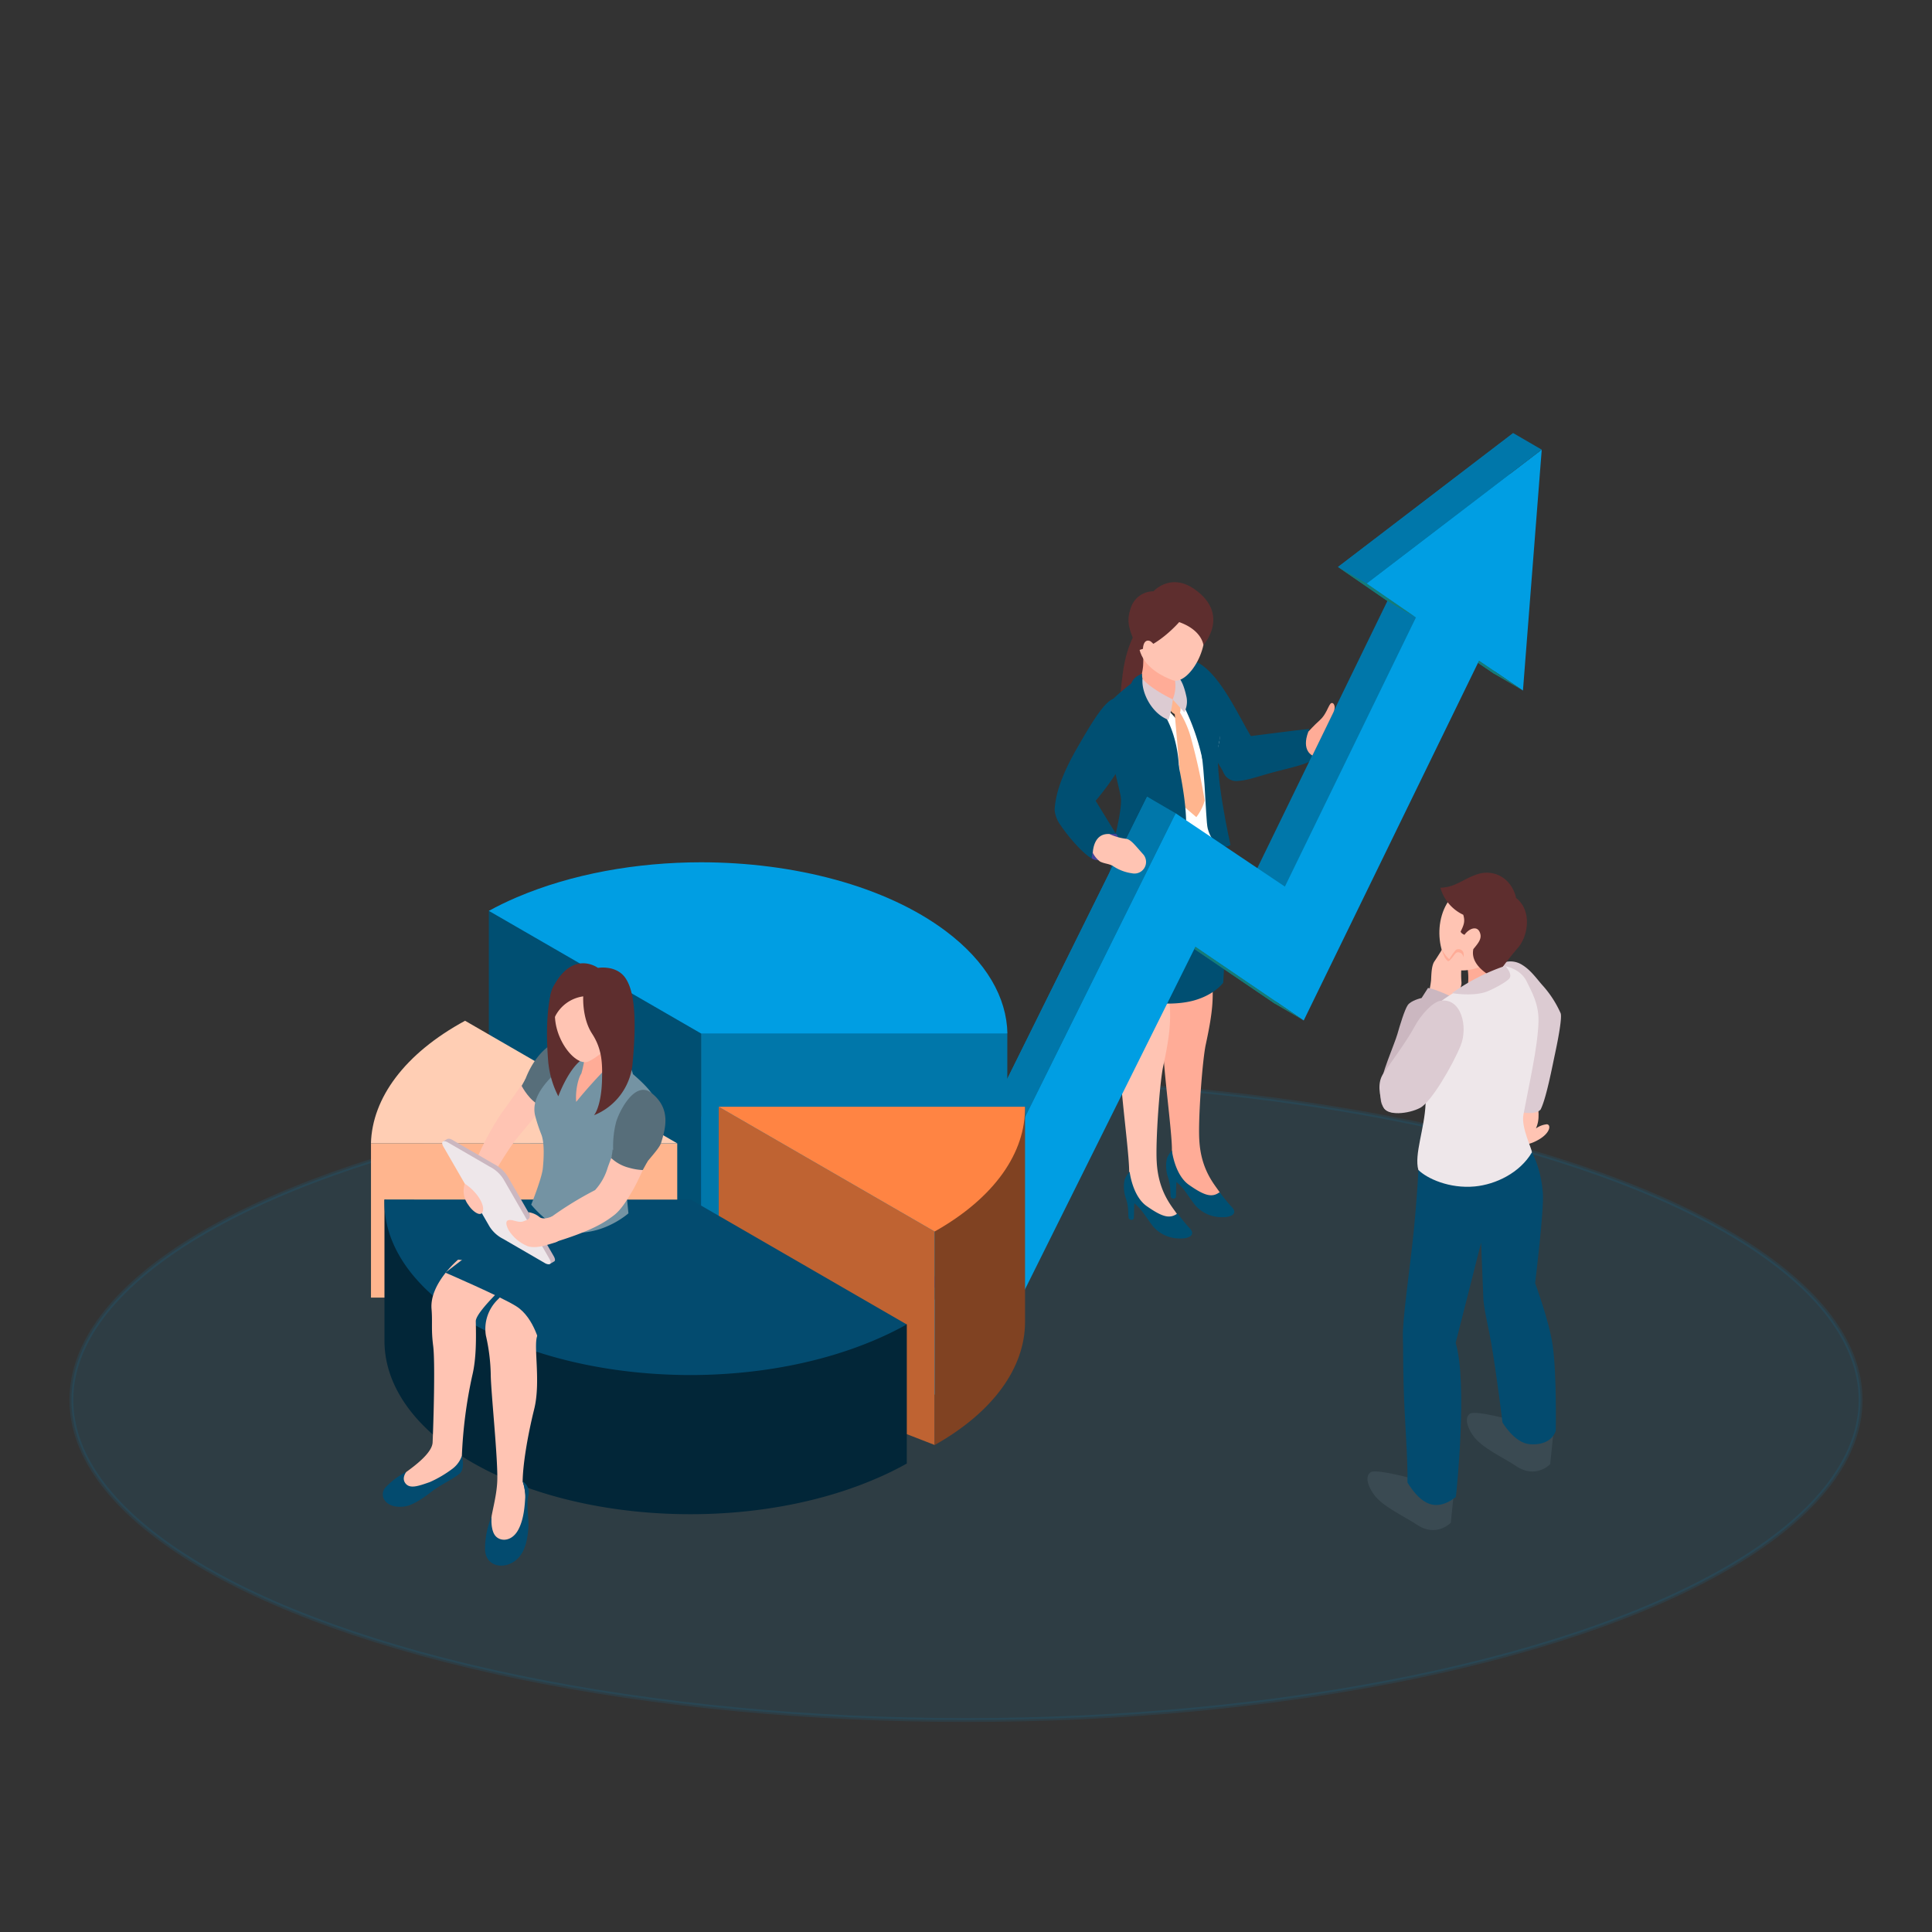 <?xml version="1.0" encoding="UTF-8"?> <svg xmlns="http://www.w3.org/2000/svg" viewBox="0 0 500 500"><rect x="0" y="0" width="500" height="500" fill="#333333" stroke="none"/><defs><style>.cls-1{fill:#009ee0;stroke:#009ee0;stroke-miterlimit:10;opacity:0.1;}.cls-2{fill:#ffc4b3;}.cls-3{fill:#cbb7c0;}.cls-4{fill:#3a4a52;}.cls-5{fill:#034b6f;}.cls-6{fill:#dccbd2;}.cls-7{fill:#eee7ea;}.cls-8{fill:#ffac97;}.cls-9{fill:#5e2e2e;}.cls-10{fill:#004f72;}.cls-11{fill:#fff;}.cls-12{fill:#ffb58e;}.cls-13{fill:#434398;}.cls-14{fill:#07a;}.cls-15{fill:#009ee3;}.cls-16{fill:#157c77;}.cls-17{fill:#0056b9;}.cls-18{fill:#ffceb4;}.cls-19{fill:#bf6332;}.cls-20{fill:#804222;}.cls-21{fill:#ff8443;}.cls-22{fill:#022638;}.cls-23{fill:#576e7a;}.cls-24{fill:#7493a3;}</style></defs><title>colabora</title><g id="wireframe"><ellipse class="cls-1" cx="250" cy="362.31" rx="231.52" ry="82.83"></ellipse><path class="cls-2" d="M373.65,245s-1.63,2.66-2.42,3.8-.79,3.51-.87,4.89a22.34,22.34,0,0,1-.72,3.69l5.2,2.46s3.56-3.31,3.39-5.63a23.18,23.18,0,0,1,.23-5.78C378.57,247.93,373.65,245,373.65,245Z"></path><path class="cls-3" d="M369.57,255.68l-1.66,2.6s-2.79.62-3.61,1.88-1.95,5-2.67,7.51-4.34,10.67-4.34,13.6-.19,4.09.92,5.53,3.41,1.21,4.81,1.07,9.17-11.9,9.52-13.2.93-12.46.93-12.46l2.5-4.13S371.45,255.92,369.57,255.68Z"></path><path class="cls-2" d="M396.82,284.56c.24-.1,1.5,1.74,1.35,4.19a7.8,7.8,0,0,1-.67,3.29,5.84,5.84,0,0,1,2.83-1.08c1.15.1.88,2.27-2.16,4s-4.49,1.28-5.35.5-2.21-9.84-2-10.25C392.2,282.54,396.82,284.56,396.82,284.56Z"></path><path class="cls-4" d="M354.74,381c1.49-.93,11.14,1.75,11.14,1.75l10.39,3.49-.8,7.83s-3.69,3.95-8.81.5c-3.06-2.06-9-4.71-11.18-7.91C353.87,384.37,353.26,382,354.74,381Z"></path><path class="cls-4" d="M380.46,365.85c1.49-.93,11.13,1.75,11.13,1.75l10.4,3.49-.8,7.83s-3.69,3.95-8.82.5c-3.05-2.06-8.95-4.71-11.17-7.91C379.59,369.19,379,366.78,380.46,365.85Z"></path><path class="cls-5" d="M393.77,294.21s4.78,4.69,5.52,14.54c.33,4.43-2,23.34-2,23.34s3.64,9.78,4.54,16.08c1.07,7.48.8,22.1.8,22.1-.61,1.94-2.64,3.79-6.69,3.49s-7.1-5.65-7.1-5.65S387.37,356,386,348c-.78-4.57-1.65-7.6-2.08-11.4-.18-4.37-.62-15-.62-15s-5,19.86-6.58,25.94c3.08,10.12.34,37.66.06,39.86-6.17,4.86-10,.26-12.53-3.72.15-6.13-.82-16.93-1-25.49-.18-6.75-.07-9.58-.18-11.85-.22-4.41,1.79-17.67,2.81-27.82,1.18-11.84,1.42-20.39,1.42-20.39Z"></path><path class="cls-6" d="M386.46,251a5.61,5.61,0,0,1,7.51-1.27c2.3,1.41,3.8,3.7,5.35,5.4a27.38,27.38,0,0,1,4.57,7.09c.38,1-.46,5.84-1.37,10.11-.81,3.78-2.36,12-3.82,14.83-1.93,2.08-8.12-.13-8.12-.13Z"></path><path class="cls-7" d="M371.88,260c-5,4.63-2.8,22-2.94,25.62-.24,6.41-3,13.2-1.87,17.16,2.19,2.19,8,4.9,14.63,4.27,5.4-.52,11.63-3.5,14.76-8.82,0-1-2.82-6.4-2.2-9.74,1.48-8,3.7-17.4,3.9-24,.14-4.65-1.73-7.72-3-10.38s-4.09-4.21-7.88-4.32c-2.84.27-4.8,3.54-6.88,4.72C375.44,257.27,373.05,258.89,371.88,260Z"></path><path class="cls-8" d="M379.41,256.51a39.65,39.65,0,0,0,10.08-3.33l-1.13-6.33-8.84,2.09s1.08,4.51,0,7.3C379.49,256.33,379.45,256.42,379.41,256.51Z"></path><path class="cls-2" d="M391.55,233.51c-1.81-3.85-8.54-8.28-15-2.28-6.73,6.29-4.08,19,.88,19.83,2.52.45,7.55-.79,10.9-4.21C392.12,243,393,236.51,391.55,233.51Z"></path><path class="cls-9" d="M372.77,229.74a11,11,0,0,0,5.92,7c.49,1.64.23,2.52-.68,4.36.17.53,1,.83,1,.83,1.11-1.58,3.18-2.46,3.94-.69.69,1.58-.27,2.72-1.65,4.39-1,4.7,5.58,7.54,5.58,7.54a74.44,74.44,0,0,1,5.86-7.76c2.81-3.09,3.78-9.85-.37-13-1.07-4.95-5.67-7.83-10.5-6-2.2.83-3.47,1.71-4.95,2.33A10,10,0,0,1,372.77,229.74Z"></path><path class="cls-6" d="M383,252.69a57.07,57.07,0,0,0-7.23,4.33s5.71,1,9.3-.51c1.9-.79,4.86-2.42,5.55-3.29.93-1.19-1.09-3.25-1.09-3.25A52.79,52.79,0,0,0,383,252.69Z"></path><path class="cls-6" d="M372.77,259c-1.89.3-4.91,3.35-6.79,6.88s-6.43,9.66-8,12-1,5.42-.08,8.38c.85,2.73,6.71,2,9.64.45S376,275.54,378,270.63,378.16,258.14,372.77,259Z"></path><path class="cls-8" d="M374.78,248.76a15.79,15.79,0,0,1,2-2.93,1.33,1.33,0,0,1,1.93.65,2.41,2.41,0,0,1,0,1.3,1.35,1.35,0,0,0-1.39-1.32C376.47,246.4,376,248.17,374.78,248.76Z"></path><path class="cls-8" d="M373.1,245.63a10.66,10.66,0,0,0,.77,2.07,2.64,2.64,0,0,0,.91,1.06l.59-.42s-.28,0-.93-.71A11,11,0,0,1,373.1,245.63Z"></path><path class="cls-8" d="M299.67,240c-.83-2.2,13.46-3.87,13.46-3.87s0,10.66.42,15.15c.58,6.77.45,10-1.51,19.1-.86,4-2,19.3-1.66,24.67.43,7.88,4.06,11.6,5.29,13.55s-3.46,3.78-6.43.95-3.27-3.4-4.95-4.29-1.11-3-1-7.46c.09-3.44-1.4-14.89-2-22.23-.81-10.43,1.47-10.66,1.32-15.93A79.14,79.14,0,0,0,299.67,240Z"></path><path class="cls-10" d="M301.94,300.06V300a2.16,2.16,0,0,1,.09-.27h0a6.49,6.49,0,0,1,1.26-2s.7,6.31,4.41,8.91c4.13,2.9,6,3.34,7.95,1.89a41.16,41.16,0,0,0,3.28,4c1.22,1.35.19,2.72-3.41,2.46a9.08,9.08,0,0,1-6.14-3c-1.59-2-2.81-4.21-4.29-5.53l-.63-.57h0c-.11,1.67-.06,2.74-.14,3.95-.35.55-.88.42-1.31,0-.24-1.33.08-2.56-.67-5A9.12,9.12,0,0,1,301.94,300.06Z"></path><path class="cls-2" d="M288.64,245.65c-.82-2.19,13.46-3.86,13.46-3.86s0,10.66.42,15.14c.58,6.78.45,10-1.5,19.1-.87,4-2,19.3-1.66,24.68.42,7.88,4.05,11.6,5.28,13.54s-3.45,3.79-6.42.95-3.28-3.39-5-4.28-1.11-3-1-7.46c.1-3.44-1.4-14.89-2-22.24-.81-10.42,1.48-10.65,1.32-15.92A78.75,78.75,0,0,0,288.64,245.65Z"></path><path class="cls-10" d="M291,305.56l0-.06a2.16,2.16,0,0,1,.09-.27h0a6.71,6.71,0,0,1,1.26-2s.71,6.31,4.41,8.91c4.14,2.9,6,3.34,8,1.89a41.16,41.16,0,0,0,3.28,4c1.22,1.36.19,2.72-3.42,2.46a9.08,9.08,0,0,1-6.13-3c-1.59-2-2.81-4.2-4.29-5.53l-.63-.57h0c-.11,1.67-.06,2.74-.14,3.95-.35.55-.89.42-1.31,0-.24-1.33.07-2.56-.67-5A9.17,9.17,0,0,1,291,305.56Z"></path><path class="cls-10" d="M326,194.09c-.5-.8-1-1.58-1.47-2.3-3.72-5.61-8.87-18.33-15.61-20.8-6.91-2.53-8.16,2.31-8.16,2.31l16.52,27.61A16.19,16.19,0,0,0,326,194.09Z"></path><path class="cls-9" d="M295,162s-3.34,3.74-4.45,12.42-.79,11.08-.79,11.08,7.44.93,9.11-2.88S295,162,295,162Z"></path><path class="cls-10" d="M316.51,215.8a69.94,69.94,0,0,1,1,11.35c.17,9-.94,27.18-.94,27.18s-2.19,3.1-7.62,4.6c-3.61,1-9.65,1.24-13.81-.36-.92-4-1.73-10.11-1.73-10.11-.26,2.86-1.49,6.87-1.56,9.51A8.23,8.23,0,0,1,288,255.9s-.7-7.34-1.4-15.28c-.67-7.63-.31-14.73,3-23C294.74,204.69,316.21,208.79,316.51,215.8Z"></path><path class="cls-11" d="M285.29,186.75C286,181.9,297,175.32,297,175.32s1.81,5.41,3.51,6.74a43.65,43.65,0,0,1,4.54,4.79h0a36.11,36.11,0,0,0-2-9.4c-.53-1.44.27-5.65.27-5.65s.67-.17,1.65-.35c1.46,1.62,4.33,5.92,5.88,7.69s5.93,7.67,4.58,13.29a61.82,61.82,0,0,0-1.64,13.47c.15,2.72,3,11.36,3,11.36s-2.84,7.09-13.28,5.47a30.46,30.46,0,0,1-13.35-5.86s1.87-11.82,1.62-16.71A13,13,0,0,1,285.29,186.75Z"></path><path class="cls-10" d="M305.11,176.54s2.39,6.8,4.62,12.78,2.18,22.64,2.83,25.11c1.05,4,3.95,5.62,5.89,4.23,0,0-4.45-19.53-3-26.23s-.14-8.37-4.7-14.42-4.43-4.91-4.43-4.91Z"></path><path class="cls-10" d="M306.34,174.37l5.09,6.9-1.31,1.84a6.92,6.92,0,0,1,2,1.85c0,3-.92,11.58-.92,11.58a59.89,59.89,0,0,0-6.76-17.44c-1.58-2.56-.66-2.59-.66-2.59S305.51,174.28,306.34,174.37Z"></path><path class="cls-8" d="M303.87,172.45a44.46,44.46,0,0,0,1.24,7.76,1.54,1.54,0,0,1-1.26,1.81c-1.29.23-3.84,0-4.64-.59C295.58,178.52,295,177,295,177s.74-3.4.83-4.62c.15-2,0-8.72,0-8.72Z"></path><path class="cls-12" d="M305.26,181.25a8.67,8.67,0,0,1,.25,2.66c-.16,1.08-.87,1.44-2,.57a5.44,5.44,0,0,1-1.55-2.13A2.59,2.59,0,0,1,305.26,181.25Z"></path><path class="cls-12" d="M305.13,184a25.2,25.2,0,0,1,3.17,7.27,156.71,156.71,0,0,1,3.48,15.92,13,13,0,0,1-2.17,4.28l-3.5-3L304,184.55Z"></path><path class="cls-6" d="M305,175.32s1.13.81,2,4.77a5.89,5.89,0,0,1-.51,4.24l-3-3.33a9,9,0,0,0,.43-5.68C303.66,174,305,175.32,305,175.32Z"></path><path class="cls-2" d="M297.35,155.22c3-2.57,10.47-3.73,13.6,3.86,3.29,7.95-3.52,18.45-7.52,16.94-2.24-.85-6.77-2.93-8.29-7.13C293.43,164.16,295,157.22,297.35,155.22Z"></path><path class="cls-10" d="M294.84,175.32a43,43,0,0,1,9.49,19.38c.65,3.22,2.27,10.29,2.59,16.45.34,6.49-.69,12-3.19,14-7.53,5.87-16.69-3-16.69-3s3.65-12.27,3-16-5.39-20.29-3.85-23S294.84,175.32,294.84,175.32Z"></path><path class="cls-10" d="M295.56,174.37s-.3,3.24,3.65,7.65c6.06,6.76,5.9,17.13,5.9,17.13l-7.92-10,1.35-2.94-3.11-.19a16.7,16.7,0,0,1-2.74-8.41C292.7,175.29,295.56,174.37,295.56,174.37Z"></path><path class="cls-6" d="M302.41,186.3a26.29,26.29,0,0,0,1.11-5.3s-5.39-2.49-7.83-5.3C295.33,179.1,298,184.68,302.41,186.3Z"></path><path class="cls-13" d="M282.55,222.15s2,1.48,4.21-.78,3.32-4.39,2.12-5.52-3.19-1.33-5.45.66A4.65,4.65,0,0,0,282.55,222.15Z"></path><path class="cls-10" d="M289,180.72c-2.48-.27-5.92,5.34-10.21,12.8s-5.63,12.26-5.86,16.06a7.9,7.9,0,0,0,1.52,3.95c2.1,3.11,5.68,7.24,8.06,8.62.25-2.39.88-4.28,2.59-5.59a6,6,0,0,1,3.74-.71l-5.29-8.61s6.27-7.22,8.57-13.41C294.16,188.46,292.08,181,289,180.72Z"></path><path class="cls-9" d="M305.17,161S300,167,294.55,168.29c-2.58-5.82-3.09-7.42-1.86-11.1a6.16,6.16,0,0,1,5.84-4.16s4.46-5,10.76-.44c9.16,6.58,2.15,14.36,2.15,14.36S311.12,163.11,305.17,161Z"></path><path class="cls-2" d="M299.16,167.45a7.36,7.36,0,0,0-1.27-1.38c-.57-.43-1.65-.56-2,1.09a2.78,2.78,0,0,0,1.38,3.1Z"></path><path class="cls-10" d="M320.54,190.89c.39,0,16.27-2.13,18.28-2.21-.63,3.33-1.42,4.35,1.55,7.41-1.32,1.68-7.42,2.8-11.65,4-3.3.93-6.07,1.89-8.17,2a3.66,3.66,0,0,1-3.3-1.17C313.89,196.76,320.54,190.89,320.54,190.89Z"></path><polygon class="cls-14" points="391.61 112.08 346.28 146.73 359.06 155.53 325.15 225.17 296.87 206.18 217.4 366.51 248.29 348.68 301.98 240.75 330.02 259.81 375.39 166.72 386.76 174.43 391.61 112.08"></polygon><polygon class="cls-15" points="399 116.37 353.67 151.02 366.44 159.81 332.53 229.45 304.25 210.47 224.78 370.8 255.68 352.96 309.37 245.03 337.4 264.1 382.77 171 394.14 178.71 399 116.37"></polygon><polygon class="cls-14" points="224.78 370.8 217.4 366.51 296.87 206.18 304.25 210.47 224.78 370.8"></polygon><polygon class="cls-16" points="337.4 264.1 330.02 259.81 309.09 245.59 309.37 245.03 337.4 264.1"></polygon><polygon class="cls-14" points="399 116.37 391.61 112.08 346.28 146.73 353.67 151.02 399 116.37"></polygon><polygon class="cls-16" points="346.28 146.73 353.67 151.02 366.44 159.81 359.06 155.53 346.28 146.73"></polygon><polygon class="cls-16" points="386.76 174.43 394.14 178.71 382.77 171 382.51 171.55 386.76 174.43"></polygon><path class="cls-8" d="M338.6,189.35s1.47-1.64,3-3,2.1-3.46,2.7-4.19,1.65.42.77,2.22-1.9,3.91-1.9,3.91l-3.52,7.23S336.72,194.28,338.6,189.35Z"></path><path class="cls-2" d="M282.83,220.74a6.7,6.7,0,0,0,1.86,2.23c1.21.59,2.2.52,3.3,1.12a11.54,11.54,0,0,0,5,1.92,3,3,0,0,0,2.86-4.92c-2.14-2.38-3.11-3.76-4.35-4a14.44,14.44,0,0,1-4.37-1.24C282.83,215.56,282.83,220.74,282.83,220.74Z"></path><path class="cls-17" d="M133.68,298c14.31-6.12,31.09-9.08,47.73-9.09,24,0,47.74,6.1,63.31,17.77,10.61,7.95,15.81,17.26,16,26.52H181.41v0l-54.9-31.72C128.75,300.23,131.14,299.07,133.68,298Z"></path><polygon class="cls-14" points="260.69 267.45 260.69 333.03 181.43 321.51 181.43 254.79 260.69 267.45"></polygon><polygon class="cls-10" points="126.51 235.71 181.43 254.79 181.43 321.51 126.51 313.53 126.51 235.71"></polygon><path class="cls-15" d="M133.68,232.25c14.31-6.12,31.09-9.08,47.73-9.09,24,0,47.74,6.11,63.31,17.77,10.61,7.95,15.81,17.26,16,26.52H181.41v0l-54.9-31.72C128.75,234.5,131.14,233.34,133.68,232.25Z"></path><rect class="cls-12" x="96.02" y="295.91" width="79.26" height="39.91" transform="translate(271.29 631.73) rotate(-180)"></rect><path class="cls-18" d="M96,295.91c.32-11.69,8.66-23.22,24.36-31.74l54.9,31.72v0Z"></path><polygon class="cls-19" points="186 286.42 186 352.23 241.89 373.96 241.89 318.71 186 286.42"></polygon><path class="cls-20" d="M265.28,286.42v55.82h0c-.06,11.62-8.09,23.12-23.37,31.72V297.68Z"></path><path class="cls-21" d="M265.26,286.42c.2,11.82-7.84,23.55-23.37,32.29L186,286.42Z"></path><path class="cls-22" d="M234.68,342.76v36a82,82,0,0,1-8.18,4c-35,15-84.68,11.07-111-8.68-10.82-8.11-16-17.63-16-27.08h0V310.46Z"></path><path class="cls-5" d="M178.78,310.46h0l55.88,32.3a84.19,84.19,0,0,1-8.18,4c-14.31,6.12-31.09,9.08-47.72,9.1-24,0-47.75-6.11-63.32-17.78-11-8.27-16.21-18-15.94-27.65Z"></path><path class="cls-5" d="M117.11,339.3A55,55,0,0,1,129,344.2c5.08,3.05,7.51,6.32,11,4.46s5.24-13.87,5.24-13.87L115.3,329.4S113.41,337,117.11,339.3Z"></path><path class="cls-2" d="M118.56,326s-7.41,6.2-6.88,12.75c.29,3.57-.14,5.16.43,9.61.53,4.18.09,19.42-.15,24.93-.12,2.76-4.7,6.11-6.79,7.64s-1.2,3.6-1.88,4.57c-1.36,1.92,4.45,3.45,7.63.69s8.39-4.82,8.61-9.37A119,119,0,0,1,122.22,356c1.09-4.46,1-9.92.91-14.05,0-2.75,10.08-11.52,10.46-12.4C134.54,327.35,118.56,326,118.56,326Z"></path><path class="cls-2" d="M128.59,336.56a10.58,10.58,0,0,0-2.84,9.09,48.44,48.44,0,0,1,1.25,9.92c0,4.22,1.93,22.28,1.69,27.79-.17,4-1.44,8-1.66,10.42-.11,1.27.75,3.07.67,4.4-.15,2.36,5.56,1.94,7.32,1.11s1.57-12.63.24-15.9c.06-4.23,1.16-11.32,3-18.76s-.51-17.45,1-19.29c3.11-3.72,9.61-6.95,9.83-10.72.28-4.69-4.41-12.42-9-10.32C138.48,325,134.37,330.76,128.59,336.56Z"></path><path class="cls-5" d="M162.57,314s4.26,11.5.32,18.62c-3.26,5.88-23,16-23,16s-1.45-7.53-6.3-10.57c-4.09-2.56-18.33-8.69-18.33-8.69l24.39-18.72S148.8,321.93,162.57,314Z"></path><path class="cls-2" d="M127.24,305.17a54.32,54.32,0,0,0-5.09-2.16,70.17,70.17,0,0,1,3.14-7.19,81.29,81.29,0,0,1,4.41-7.62c1.47-1.94,5.81-8.16,5.81-8.16l6.42,4.81s-7.86,9.29-8.89,10.67a94.27,94.27,0,0,0-5.76,9.25A1.28,1.28,0,0,0,127.24,305.17Z"></path><path class="cls-5" d="M105.17,380.9A20.09,20.09,0,0,0,99.71,385c-1.79,2.24.24,5.59,5.08,4.86,2.55-.38,6-3.13,7.34-4.15,1.93-1.43,5.31-3.05,6.82-4.35s.58-4.59.58-4.59a7.06,7.06,0,0,1-2.38,3.3,29.92,29.92,0,0,1-5.91,3.49c-3,1.05-5.11,1.79-6.27.38S105.17,380.9,105.17,380.9Z"></path><path class="cls-5" d="M127.23,392.41s-.35,3.21.84,4.89,4.2,1.8,5.94-1.19c1.62-2.8,1.8-6.72,1.92-8.58a12.71,12.71,0,0,0-.67-4.14,3.31,3.31,0,0,1,1.49,3.67c-.57,2.55.15,6.3,0,8.22-.3,4.57-1.49,8-4.77,9.42-2.65,1.19-6.52.32-6.46-4.11A22.7,22.7,0,0,1,127.23,392.41Z"></path><path class="cls-23" d="M140.87,286.16a10.88,10.88,0,0,1-2.66-1.84,13.44,13.44,0,0,1-2.72-3.61s2.34-8.69,9-11.3c3.27-1.28,7.55,2.33,7.55,2.33Z"></path><path class="cls-23" d="M136,279.23l-1,1.8s2.22,4.3,5.12,5.13,1.41-1.84,1.41-1.84S139.77,285.07,136,279.23Z"></path><path class="cls-24" d="M169.27,284.28c-.54-2.73-8.51-8.78-8.51-8.78S156,279,154.3,280.14a42.74,42.74,0,0,0-4.59,4.39h0a34.45,34.45,0,0,1,2.39-8.92c.57-1.35,0-5.43,0-5.43s-.64-.19-1.56-.4c-1.48,1.48-4.43,5.46-6,7.1s-7.36,6.44-6.05,11.83a41.91,41.91,0,0,0,1.65,5c.83,2.24.57,6.43.34,8.69-.27,2.6-3,9.36-3,9.36s5.65,7.23,12.08,7.25c7.51,0,13.08-5,13.08-5s-1.24-11.42-.77-16.09C161.8,297.91,171.07,293.27,169.27,284.28Z"></path><path class="cls-24" d="M149.52,274.31s-4.7,5.36-4.33,7.49c1.18,1.13,3.93,3.37,3.93,3.37l3.17-10.46Z"></path><path class="cls-2" d="M139.93,317A89.86,89.86,0,0,1,154,308a14.8,14.8,0,0,0,3.27-5.82c1-2.84,2.7-6.93,2.7-6.93l8.5,2.84s-3.3,7.65-4.83,10.16c-1,1.61-2.62,4.69-4.9,6.38s-5.43,3.93-16.2,7.15C142.16,319.86,139.89,317,139.93,317Z"></path><path class="cls-9" d="M142.64,257s-1.77,5.35-.77,17.67a24.71,24.71,0,0,0,2.62,9.05s2.65-7.34,6.45-9.76c2.68-1.7-1.33-4.89-1.33-4.89Z"></path><path class="cls-8" d="M151.55,270.77a28.67,28.67,0,0,1-1.1,7.07c-.74,1-1.6,4.37-1.33,7.33,1.56-.79,4.19-3.29,5.68-4.58,1.81-1.56,6.53-4.61,6.53-4.61l-.16-13.73Z"></path><path class="cls-2" d="M160.06,266.39c-1.25,4.1-5.67,7.39-7.77,8.32-3.76,1.65-10.81-8.08-8.06-15.87,2.63-7.43,9.82-6.69,12.85-4.37C159.44,256.26,161.46,261.78,160.06,266.39Z"></path><path class="cls-24" d="M161.3,273.16a31.29,31.29,0,0,0-5.55,4.49c-4,4.2-6.63,7.52-6.63,7.52s1.29.91,6.08,1.32c3.88-3.74,7.22-6,8.57-8.54C163.7,276.8,161.3,273.16,161.3,273.16Z"></path><path class="cls-23" d="M167.1,301.16c1.66-2.08,3.61-4.14,4-5.41,1-3.38,2.8-8.76-2.55-12.92-4.21-3.27-8.28,4.67-9.12,7.63a25.05,25.05,0,0,0-.7,7.86C160,300,164.16,302.37,167.1,301.16Z"></path><path class="cls-23" d="M158.55,297.48a16.6,16.6,0,0,1-.36,2.23,10.53,10.53,0,0,0,4.7,2.53,15.31,15.31,0,0,0,3.46.57l1.24-2.25a17.86,17.86,0,0,1-4.7-.77A23.21,23.21,0,0,1,158.55,297.48Z"></path><path class="cls-9" d="M150.94,257.86s-.34,5.61,2.28,9.64,2.68,7.67,2.59,11.8c-.16,7.18-2.08,9.32-2.08,9.32a16,16,0,0,0,10-13.64c.94-10.12.73-18.11-1.88-21.88-2.37-3.44-7.1-2.61-7.1-2.61s-6.13-4.57-11.17,4.17a7.91,7.91,0,0,0,0,8.57A9.6,9.6,0,0,1,150.94,257.86Z"></path><path class="cls-3" d="M115.78,294.78c.2-.13.57-.11,1.09.11l11,6.38a8.91,8.91,0,0,1,3.53,3.21l11.89,20.59c.41.71.43,1.19.15,1.38h0l-1.18.68-.55-1.16-10.39-6a8.91,8.91,0,0,1-3.54-3.2l-11.89-20.6c0-.05,0-.1-.07-.15l-.27.26-.93-.84,1.11-.66Z"></path><path class="cls-7" d="M115.73,295.55l11,6.38a8.91,8.91,0,0,1,3.54,3.2l11.89,20.6c.71,1.23.28,1.8-.95,1.27l-11-6.38a8.91,8.91,0,0,1-3.53-3.21l-11.89-20.59C114.07,295.59,114.49,295,115.73,295.55Z"></path><path class="cls-2" d="M120.28,306.34c2.81,1.77,5.12,5.1,4.71,7s-2.71.18-3.78-1.51A6,6,0,0,1,120.28,306.34Z"></path><path class="cls-2" d="M142.87,314.81s-2.13,1-3.21.19a5.75,5.75,0,0,0-2.91-1.28s1,1.45-.38,2-1.51.68-3.43.16c-1.43-.38-2.62-.19-1.37,2.36a10.36,10.36,0,0,0,5.14,4.32c2.17.57,4.47-.25,6.94-1C147.73,320.22,142.87,314.81,142.87,314.81Z"></path></g></svg> 
